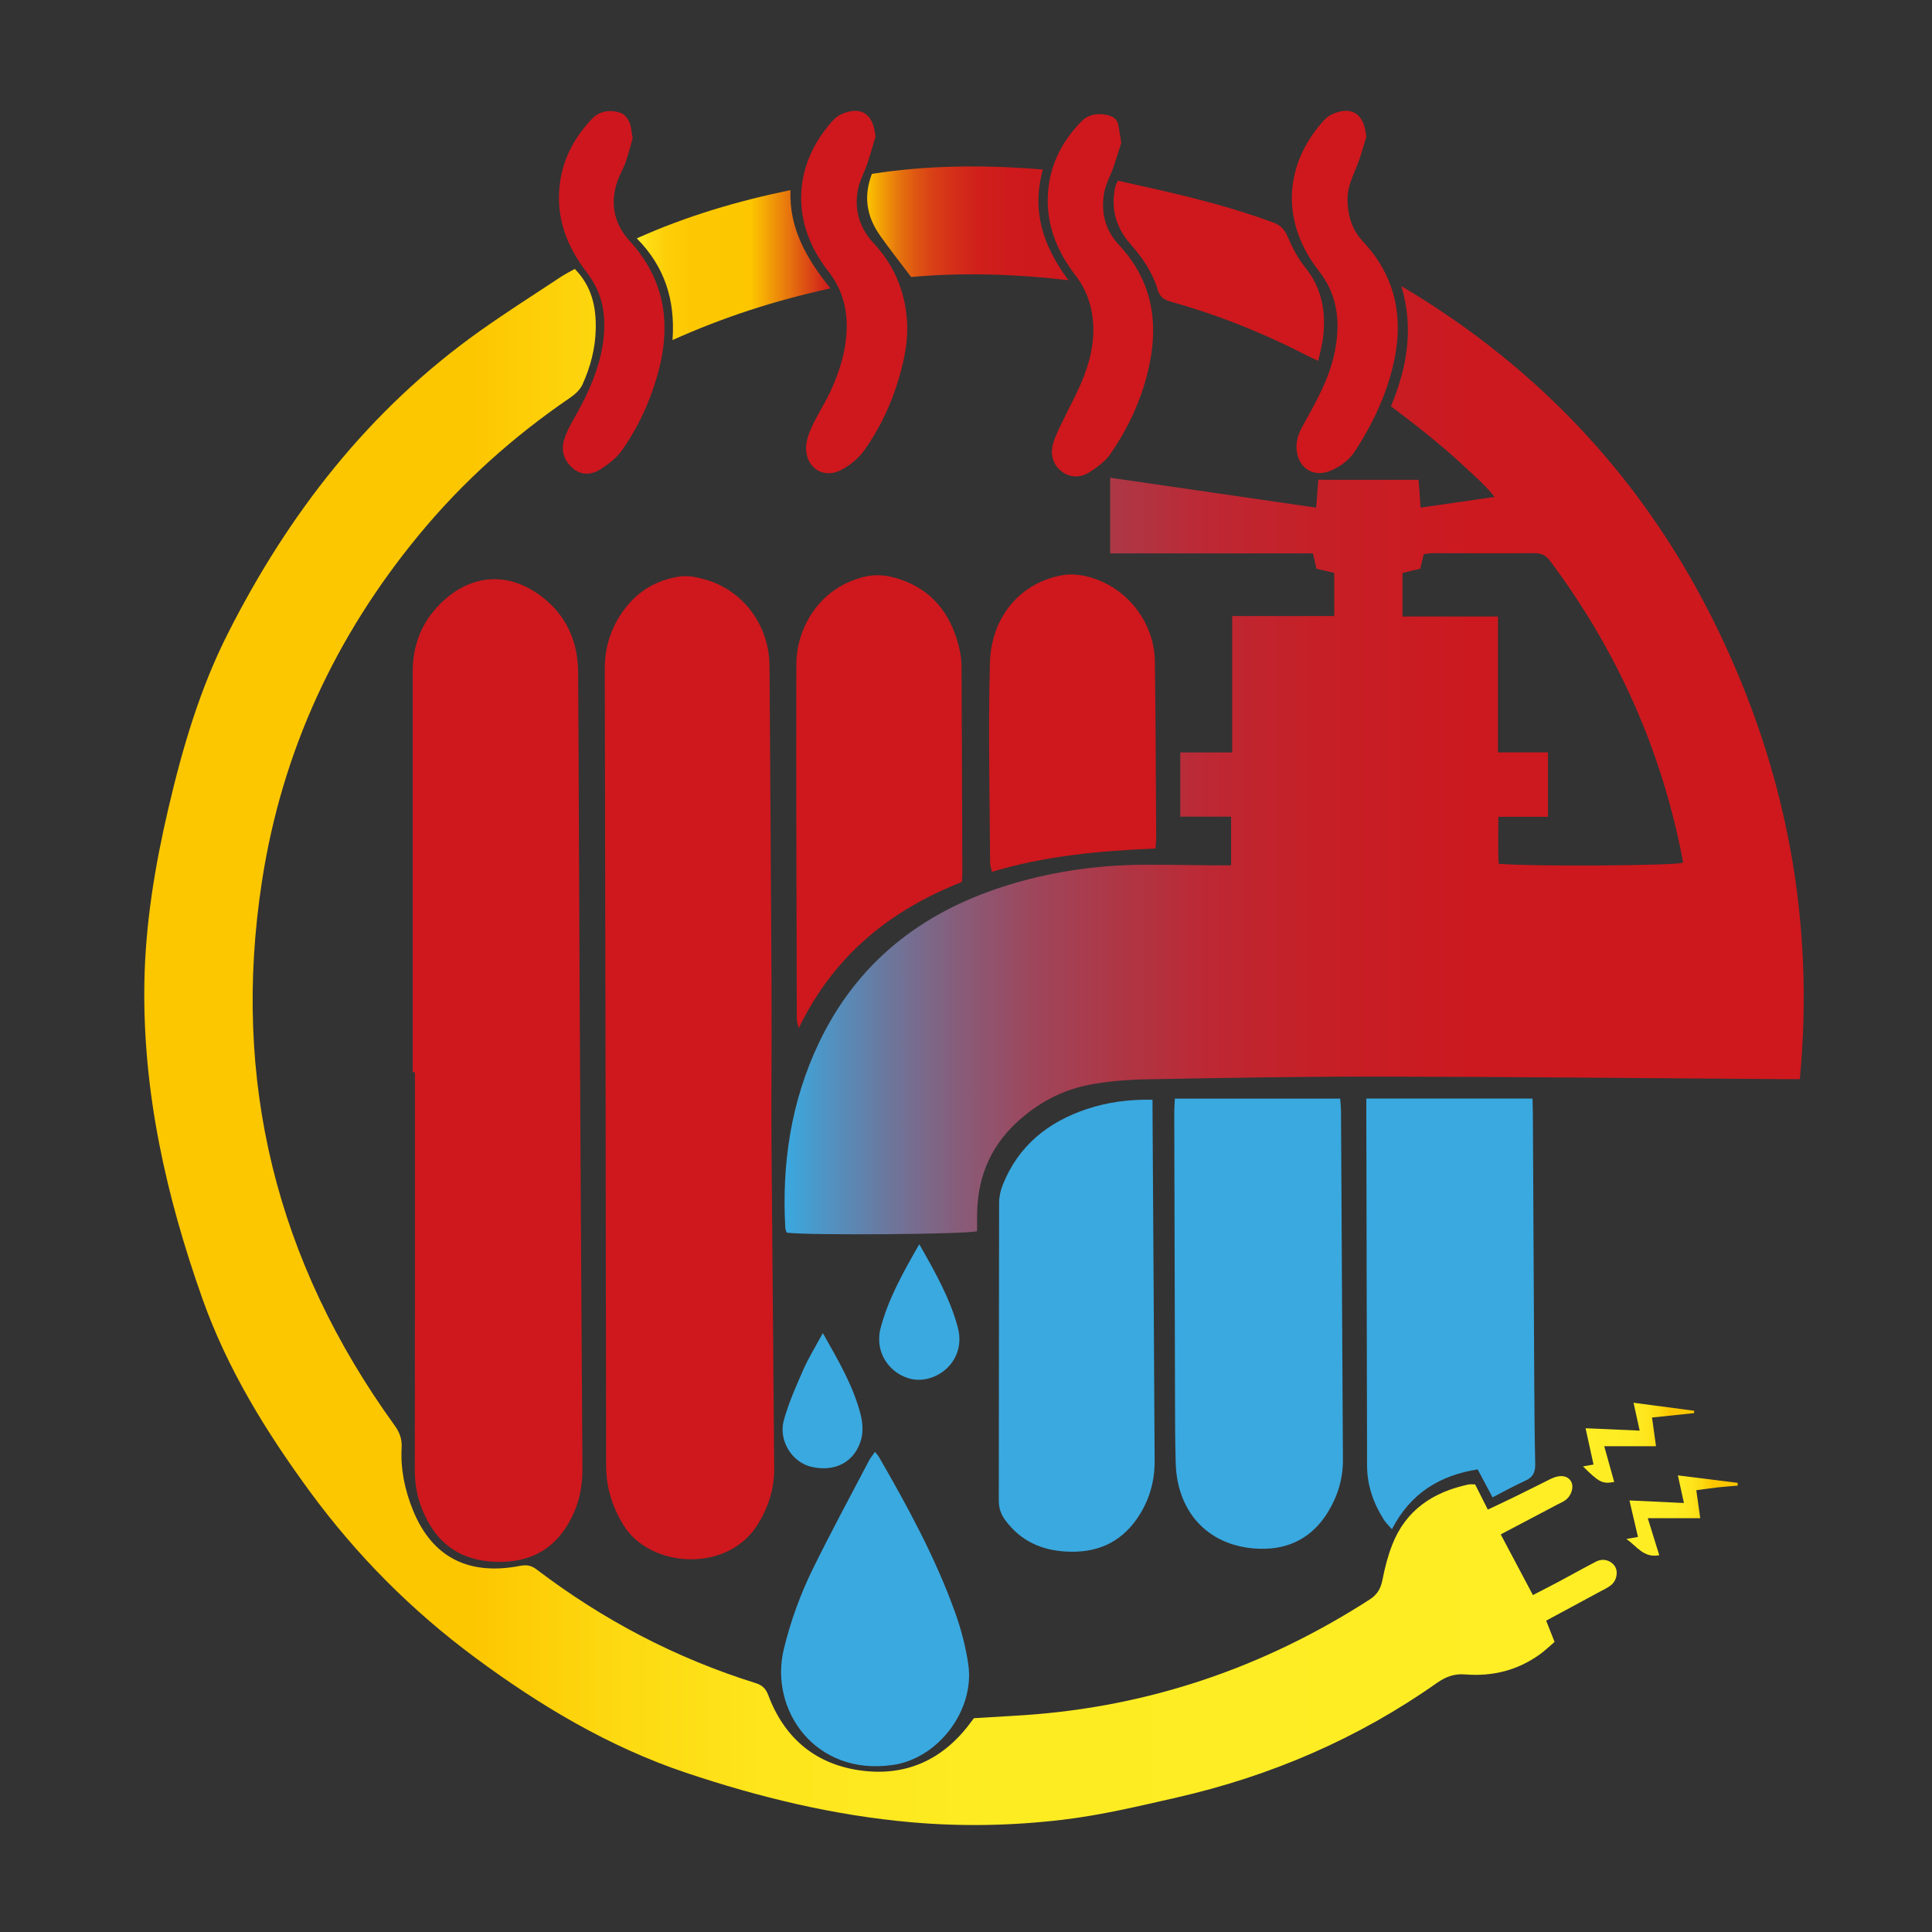 <svg xmlns="http://www.w3.org/2000/svg" xmlns:xlink="http://www.w3.org/1999/xlink" id="Ebene_1" data-name="Ebene 1" viewBox="0 0 512 512"><rect x="0" y="0" width="512" height="512" fill="#333333" stroke="none"/><defs><style>      .cls-1 {        fill: url(#Unbenannter_Verlauf_75);      }      .cls-1, .cls-2, .cls-3, .cls-4, .cls-5, .cls-6, .cls-7, .cls-8, .cls-9, .cls-10 {        fill-rule: evenodd;      }      .cls-2 {        fill: url(#Unbenannter_Verlauf_25-3);      }      .cls-3 {        fill: url(#Unbenannter_Verlauf_68);      }      .cls-4 {        fill: url(#Unbenannter_Verlauf_25-2);      }      .cls-5 {        fill: url(#Unbenannter_Verlauf_25);      }      .cls-6 {        fill: url(#Unbenannter_Verlauf_53);      }      .cls-7 {        fill: #ce161f;      }      .cls-8 {        fill: url(#Unbenannter_Verlauf_74);      }      .cls-9 {        fill: #3aa9e0;      }      .cls-10 {        fill: #ce181d;      }    </style><linearGradient id="Unbenannter_Verlauf_75" data-name="Unbenannter Verlauf 75" x1="207.91" y1="201.45" x2="478" y2="201.45" gradientUnits="userSpaceOnUse"><stop offset="0" stop-color="#3aa9e0"></stop><stop offset=".04" stop-color="#4f94c4"></stop><stop offset=".1" stop-color="#6c779d"></stop><stop offset=".17" stop-color="#875d7a"></stop><stop offset=".24" stop-color="#9d475d"></stop><stop offset=".33" stop-color="#af3645"></stop><stop offset=".42" stop-color="#bd2833"></stop><stop offset=".53" stop-color="#c61f26"></stop><stop offset=".68" stop-color="#cc191f"></stop><stop offset="1" stop-color="#ce181d"></stop></linearGradient><linearGradient id="Unbenannter_Verlauf_25" data-name="Unbenannter Verlauf 25" x1="428.44" y1="277.44" x2="38.22" y2="277.44" gradientUnits="userSpaceOnUse"><stop offset="0" stop-color="#ffee25"></stop><stop offset=".42" stop-color="#feec23"></stop><stop offset=".58" stop-color="#fee51c"></stop><stop offset=".68" stop-color="#fdd911"></stop><stop offset=".77" stop-color="#fdc801"></stop><stop offset=".78" stop-color="#fdc700"></stop></linearGradient><linearGradient id="Unbenannter_Verlauf_74" data-name="Unbenannter Verlauf 74" x1="295.1" y1="71.77" x2="350.86" y2="71.77" gradientUnits="userSpaceOnUse"><stop offset="0" stop-color="#ce181d"></stop><stop offset=".14" stop-color="#ce181d"></stop><stop offset="1" stop-color="#ce181d"></stop></linearGradient><linearGradient id="Unbenannter_Verlauf_68" data-name="Unbenannter Verlauf 68" x1="229.81" y1="59.18" x2="283.15" y2="59.18" gradientUnits="userSpaceOnUse"><stop offset="0" stop-color="#fdc700"></stop><stop offset="0" stop-color="#fcc300"></stop><stop offset=".08" stop-color="#f19b07"></stop><stop offset=".15" stop-color="#e7780d"></stop><stop offset=".23" stop-color="#df5a11"></stop><stop offset=".32" stop-color="#d94116"></stop><stop offset=".43" stop-color="#d42f19"></stop><stop offset=".54" stop-color="#d0211b"></stop><stop offset=".7" stop-color="#ce1a1c"></stop><stop offset="1" stop-color="#ce181d"></stop></linearGradient><linearGradient id="Unbenannter_Verlauf_53" data-name="Unbenannter Verlauf 53" x1="168.76" y1="70.24" x2="220.09" y2="70.24" gradientUnits="userSpaceOnUse"><stop offset="0" stop-color="#ffee25"></stop><stop offset="0" stop-color="#feec23"></stop><stop offset=".07" stop-color="#fedb13"></stop><stop offset=".15" stop-color="#fdcf08"></stop><stop offset=".27" stop-color="#fdc801"></stop><stop offset=".59" stop-color="#fdc700"></stop><stop offset=".78" stop-color="#e7760d"></stop><stop offset="1" stop-color="#ce181d"></stop></linearGradient><linearGradient id="Unbenannter_Verlauf_25-2" data-name="Unbenannter Verlauf 25" x1="419.5" y1="382.33" x2="448.98" y2="382.33" xlink:href="#Unbenannter_Verlauf_25"></linearGradient><linearGradient id="Unbenannter_Verlauf_25-3" data-name="Unbenannter Verlauf 25" x1="430.99" y1="401.63" x2="460.51" y2="401.63" xlink:href="#Unbenannter_Verlauf_25"></linearGradient></defs><path class="cls-1" d="M476.96,285.98c-1.98,0-3.27,0-4.56,0-35.4-.24-70.8-.61-106.21-.67-20.72-.04-41.44.34-62.15.71-5.07.09-10.19.49-15.17,1.42-7.47,1.4-14.03,4.94-19.59,10.16-7.14,6.7-10.38,15.08-10.34,24.81,0,1.3,0,2.59,0,3.86-2.5.85-45,1.17-50.44.39-.11-.35-.36-.76-.38-1.2-.97-17.07,1.5-33.53,8.89-49.07,10.06-21.14,26.9-34.39,48.89-41.44,12.02-3.85,24.39-5.7,37.01-5.78,6.16-.04,12.31.1,18.47.15,1.53.01,3.05,0,4.87,0v-12.9h-13.46v-17.01h13.75v-36.15h27.04v-11.43c-1.59-.38-3.06-.73-4.72-1.12-.27-1.21-.55-2.45-.91-4.06h-53.74v-20.05c18.16,2.64,36.23,5.27,54.58,7.93.2-2.53.38-4.85.58-7.38h26.56c.1,1.17.2,2.32.28,3.47.08,1.17.14,2.33.24,3.91,6.44-.93,12.69-1.84,19.62-2.84-2.15-2.75-4.41-4.73-6.59-6.77-2.16-2.03-4.35-4.02-6.6-5.94-2.33-2-4.72-3.95-7.14-5.86-2.3-1.82-4.67-3.57-7.13-5.44,4.29-10.29,6.13-20.7,2.75-31.87,37.34,22.12,65.24,52.56,83.83,90.93,18.13,37.42,25.79,77.18,21.78,119.25ZM396.97,163.39v36.01h13.25v17.06h-13.15c.03,4.39-.14,8.45.09,12.45,8.91.77,46.32.52,48.79-.28.02-.12.07-.24.05-.35-5.55-29.31-17.4-55.83-35.26-79.7-1.13-1.51-2.36-1.99-4.18-1.98-8.99.07-17.98,0-26.97,0-.79,0-1.57.17-2.29.26-.34,1.44-.64,2.68-.92,3.86-1.67.4-3.14.75-4.7,1.12v11.54h25.3Z"></path><path class="cls-5" d="M152.31,71.25c4.53,4.61,5.68,10.04,5.57,15.88-.1,5.16-1.39,10.09-3.51,14.75-.63,1.39-1.97,2.63-3.27,3.51-15.06,10.28-28.51,22.33-40.11,36.4-22.09,26.8-36.25,57.29-41.55,91.65-8.16,52.88,3.82,101,35.15,144.33,1.33,1.84,1.98,3.62,1.85,5.86-.32,5.77.86,11.32,3.02,16.63,5.33,13.09,15.47,17.2,28.3,14.72,1.85-.36,3.07-.12,4.51.98,17.58,13.37,36.86,23.48,57.96,30.07,1.74.54,2.7,1.42,3.36,3.17,4.21,11.26,12.33,18.24,24.18,19.95,12.12,1.76,22.06-2.68,29.41-12.6.28-.38.57-.76.91-1.21,4.43-.27,8.9-.51,13.37-.81,33.16-2.25,63.57-12.66,91.48-30.62,2.13-1.37,2.98-2.97,3.44-5.3.61-3.11,1.41-6.24,2.56-9.19,3.58-9.22,10.82-14.01,20.19-16.01.55-.12,1.14-.02,1.8-.02,1.11,2.2,2.16,4.29,3.36,6.67,2.45-1.16,4.67-2.19,6.86-3.26,2.98-1.45,5.93-2.95,8.9-4.42.53-.26,1.05-.55,1.6-.76,2.12-.84,3.88-.46,4.71,1,.81,1.41.09,3.81-1.56,4.97-.67.47-1.45.8-2.18,1.18-4.89,2.58-9.79,5.16-14.91,7.86,2.88,5.43,5.63,10.61,8.53,16.08,2.39-1.24,4.57-2.34,6.73-3.49,3.34-1.78,6.64-3.64,10-5.38,1.83-.95,3.9-.37,4.96,1.2.98,1.45.55,3.84-1.05,5.09-.83.65-1.82,1.1-2.76,1.61-4.67,2.53-9.35,5.05-14.37,7.75.72,1.83,1.4,3.54,2.23,5.63-1.23,1.05-2.49,2.28-3.89,3.29-5.91,4.26-12.58,5.91-19.77,5.33-2.89-.24-5.16.59-7.51,2.25-20.95,14.76-44.05,24.69-69.01,30.38-10.02,2.28-20.01,4.68-30.25,5.89-13.34,1.58-26.67,1.84-40.04.66-20.49-1.8-40.34-6.62-59.76-13.14-20.37-6.85-38.6-17.74-55.82-30.49-16.89-12.51-31.48-27.18-43.9-44.14-11.6-15.83-21.82-32.43-28.39-50.99-9.58-27.04-15.85-54.74-15.38-83.66.26-15.7,2.8-31.05,6.37-46.31,3.73-15.95,8.31-31.59,15.72-46.24,16.1-31.85,37.49-59.38,66.81-80.22,7.03-5,14.33-9.62,21.53-14.39,1.08-.71,2.24-1.28,3.63-2.07Z"></path><path class="cls-10" d="M204.45,283.33c0,6.51-.04,13.02,0,19.53.22,28.76.48,57.53.72,86.29.04,5.36-1.53,10.25-4.32,14.78-8.06,13.08-28.63,11.64-35.63.23-2.99-4.87-4.59-10.07-4.59-15.79-.04-34.57-.09-69.14-.15-103.71-.06-35.75-.12-71.51-.21-107.26-.02-6.43,1.97-12.1,6.06-17,3.64-4.37,8.45-6.89,14.01-7.64,2.13-.29,4.48.23,6.6.83,10.02,2.86,16.91,12.14,16.99,22.84.21,27.82.37,55.64.53,83.46.04,7.81,0,15.63,0,23.44h0Z"></path><path class="cls-10" d="M109.37,284.15c0-35.4-.01-70.79,0-106.19,0-6.26,1.95-11.98,6.08-16.64,8.49-9.58,19.95-10.57,29.75-1.85,5.51,4.9,7.96,11.42,8.01,18.7.19,28.17.25,56.35.4,84.52.22,42.14.46,84.29.74,126.43.03,4.21-.65,8.25-2.4,12.08-3.68,8.04-9.76,12.49-18.8,12.71-9.65.23-16.66-3.75-20.71-12.59-1.69-3.69-2.52-7.58-2.51-11.69.05-35.16.03-70.32.03-105.48h-.58Z"></path><path class="cls-9" d="M355.17,291.15c.08,1.27.2,2.31.21,3.35.17,30.77.33,61.55.51,92.32.03,4.99-1.36,9.6-3.92,13.81-4.1,6.74-10.24,10.02-18.09,9.81-13.15-.35-21.9-9.24-22.3-22.64-.18-5.79-.17-11.6-.19-17.4-.08-25.21-.14-50.42-.2-75.63,0-1.15.1-2.31.16-3.62h43.83Z"></path><path class="cls-9" d="M362.08,291.13h44.05c.04,1.53.09,3.03.1,4.52.13,23.9.24,47.8.37,71.69.04,6.86.09,13.72.25,20.58.05,2.13-.53,3.55-2.59,4.47-2.88,1.29-5.65,2.85-8.71,4.42-1.34-2.5-2.55-4.77-3.96-7.41-9.97,1.59-17.78,6.27-22.71,15.86-.82-.95-1.59-1.65-2.12-2.49-2.79-4.37-4.45-9.12-4.47-14.36-.08-31.23-.14-62.47-.2-93.7,0-1.06,0-2.12,0-3.58Z"></path><path class="cls-9" d="M305.43,291.44c0,1.09,0,1.9,0,2.71.19,31.02.4,62.04.56,93.06.03,5.59-1.54,10.78-4.75,15.36-4.53,6.45-10.83,9.05-18.7,8.61-6.71-.37-12.08-2.88-16.11-8.28-1.17-1.57-1.74-3.22-1.74-5.23.05-26.28.02-52.57.08-78.85,0-1.6.37-3.3.96-4.8,4.15-10.4,12.03-16.73,22.44-20.16,5.44-1.79,11.05-2.53,17.25-2.42Z"></path><path class="cls-10" d="M254.89,233.74c-19.09,7.52-33.92,19.51-43.21,38.73-.29-1.31-.52-1.89-.52-2.47-.07-31.37-.21-62.74-.12-94.1.02-8.53,5.26-19.78,17.78-22.99,3.27-.84,6.35-.47,9.41.52,8.67,2.81,13.6,9.06,15.82,17.65.44,1.7.74,3.49.76,5.24.12,18.35.16,36.69.22,55.04,0,.7-.08,1.4-.13,2.38Z"></path><path class="cls-10" d="M306.2,224.86c-14.82.65-29.16,1.91-43.33,6.18-.2-.94-.49-1.7-.49-2.45-.08-17.63-.53-35.28-.04-52.89.35-12.64,8.5-21.53,19.48-23.31,2.02-.33,4.26-.1,6.27.39,10.25,2.5,17.81,11.88,17.96,22.47.22,15.62.25,31.24.35,46.86,0,.8-.11,1.61-.19,2.76Z"></path><path class="cls-9" d="M231.87,384.77c.44.54.78.87,1.01,1.26,7.7,13.32,15.05,26.83,20.26,41.36,1.58,4.42,2.79,9.06,3.47,13.71,1.75,12.05-7.9,24.88-19.97,26.63-20.69,3.01-32.78-14.68-28.94-30.61,1.78-7.4,4.36-14.52,7.69-21.31,4.74-9.65,9.87-19.12,14.86-28.65.42-.8,1.02-1.51,1.62-2.4Z"></path><path class="cls-10" d="M232,36.29c-.71,2.35-1.36,4.71-2.14,7.04-.82,2.45-2.16,4.8-2.58,7.31-.87,5.18.61,9.91,4.2,13.76,5.39,5.78,8.29,12.58,8.87,20.4.4,5.27-.66,10.37-2.12,15.38-2,6.86-5.03,13.3-9.15,19.11-1.51,2.13-3.77,3.98-6.08,5.22-4.65,2.5-9.35-.4-9.38-5.71,0-1.91.71-3.93,1.53-5.7,1.43-3.11,3.33-6,4.79-9.09,2.59-5.5,4.38-11.24,4.45-17.39.06-5.49-1.47-10.38-4.94-14.8-9.89-12.63-9.44-27.82.99-39.56.69-.77,1.51-1.55,2.44-1.96,5.36-2.38,8.66-.11,9.12,6Z"></path><path class="cls-7" d="M167.66,36.64c-.53,1.85-1.11,4.12-1.86,6.35-.45,1.33-1.18,2.57-1.73,3.88-2.6,6.2-1.62,12.16,2.73,16.91,9.76,10.67,11.16,22.75,7.31,36.04-2.03,6.99-5.08,13.53-9.24,19.46-1.44,2.05-3.61,3.73-5.76,5.09-2.3,1.47-5.03,1.69-7.29-.26-2.21-1.91-3.2-4.51-2.38-7.36.58-2.01,1.59-3.94,2.64-5.77,3.2-5.57,5.93-11.31,7.28-17.63.85-3.97,1.09-7.98.35-11.99-.64-3.43-2.12-6.44-4.26-9.24-5.29-6.9-8.23-14.6-7.08-23.48.87-6.71,3.95-12.37,8.55-17.18,2.02-2.11,4.85-2.46,7.58-1.55.94.31,1.82,1.44,2.27,2.41.52,1.14.55,2.52.88,4.31Z"></path><path class="cls-10" d="M362.07,36.33c-.77,2.45-1.41,4.95-2.34,7.33-1.16,2.97-2.65,5.78-2.63,9.12.02,4.21,1.16,8.08,3.99,11.1,10.01,10.66,11.19,22.97,7.2,36.33-2.04,6.85-5.22,13.17-9.08,19.17-1.59,2.47-3.85,4.18-6.48,5.32-4.57,1.99-8.7-.59-9.11-5.57-.18-2.2.47-4.17,1.53-6.09,1.88-3.41,3.81-6.82,5.43-10.36,2.32-5.09,3.81-10.44,3.87-16.09.05-5.5-1.48-10.38-4.95-14.8-9.83-12.56-9.46-27.45.8-39.28.75-.87,1.65-1.77,2.67-2.22,5.36-2.38,8.64-.09,9.1,6.04Z"></path><path class="cls-10" d="M297.15,37.85c-.57,1.78-1.27,4.13-2.07,6.44-.78,2.22-1.99,4.35-2.43,6.63-.99,5.16.2,10.05,3.79,13.88,9.27,9.89,10.8,21.38,7.68,33.99-1.92,7.78-5.32,14.93-9.84,21.49-1.35,1.96-3.47,3.53-5.52,4.84-2.18,1.4-4.82,1.61-7.06.07-2.32-1.59-3.33-4.13-2.8-6.84.39-2.03,1.41-3.97,2.3-5.88,2-4.28,4.38-8.4,6.06-12.79,2.13-5.56,3.19-11.36,1.98-17.39-.69-3.44-2.04-6.47-4.19-9.26-4.91-6.36-7.84-13.47-7.34-21.68.46-7.55,3.7-13.91,8.91-19.2,1.88-1.91,4.58-2.31,7.28-1.54,1.38.39,2.26,1.25,2.51,2.68.23,1.27.41,2.55.73,4.55Z"></path><path class="cls-8" d="M296.27,47.89c3.35.75,6.67,1.49,9.98,2.24,10.49,2.37,20.89,5.06,31,8.77,1.9.7,3.07,1.68,3.91,3.64,1.24,2.91,2.72,5.85,4.7,8.29,4.52,5.58,5.57,11.87,4.76,18.69-.23,1.97-.81,3.9-1.29,6.11-1.23-.58-2.19-1-3.11-1.48-11.48-5.93-23.43-10.7-35.87-14.17-1.91-.53-3.01-1.31-3.59-3.31-1.35-4.62-4.08-8.46-7.25-12.06-3.83-4.35-5.21-9.46-3.93-15.18.1-.44.37-.83.7-1.54Z"></path><path class="cls-3" d="M276.37,44.92c-3.05,11.08.06,20.3,6.78,29.34-14.42-1.68-28.24-2.07-41.68-.85-2.95-3.93-5.83-7.5-8.43-11.26-3.35-4.86-4.25-10.15-1.98-16.07,14.94-2.34,29.93-2.42,45.31-1.16Z"></path><path class="cls-6" d="M209.48,50.37c-.37,10.11,4.19,18.14,10.61,26.05-14.71,3.21-28.31,7.61-41.86,13.7.75-10.58-2.06-19.45-9.47-26.95,13.2-5.92,26.6-9.87,40.72-12.79Z"></path><path class="cls-9" d="M243.61,329.72c4.25,7.44,8.06,14.22,10.16,21.82.86,3.12.63,6.08-1.06,8.88-2.39,3.95-7.39,6.07-11.61,4.93-4.76-1.29-8.13-5.58-8.11-10.41,0-.94.09-1.9.33-2.8,2.03-7.85,5.96-14.82,10.3-22.41Z"></path><path class="cls-9" d="M218.06,353.28c4.26,7.53,8.13,14.16,10.03,21.66.53,2.09.69,4.55.11,6.58-1.6,5.58-6.45,8.69-13.07,7.23-5.24-1.16-8.89-7.01-7.41-12.36,1.27-4.62,3.26-9.07,5.2-13.48,1.35-3.08,3.16-5.96,5.14-9.63Z"></path><path class="cls-4" d="M432.91,371.74c5.7.76,10.89,1.44,16.07,2.13-.01.21-.03.42-.04.62-3.66.38-7.33.77-11.14,1.17.36,2.63.7,5.03,1.06,7.61h-13.72c.92,3.3,1.78,6.37,2.64,9.47-3.15.55-3.99.13-8.27-4.13.96-.17,1.79-.31,2.79-.49-.69-3.15-1.34-6.1-2.11-9.62,4.95.22,9.48.42,14.34.63-.54-2.45-1.01-4.59-1.62-7.37Z"></path><path class="cls-2" d="M439.71,412.15c-4.19.78-5.84-2.34-8.72-4.31,1.3-.22,2.04-.35,3.09-.53-.73-3.13-1.44-6.17-2.26-9.68,4.95.23,9.5.44,14.44.68-.55-2.5-1.02-4.64-1.61-7.32,5.45.68,10.64,1.33,15.83,1.98.01.24.02.48.03.73-1.73.15-3.47.27-5.19.46-1.85.21-3.7.49-5.78.76.35,2.49.67,4.8,1.04,7.42h-13.9c1.05,3.39,1.97,6.38,3.04,9.81Z"></path></svg>